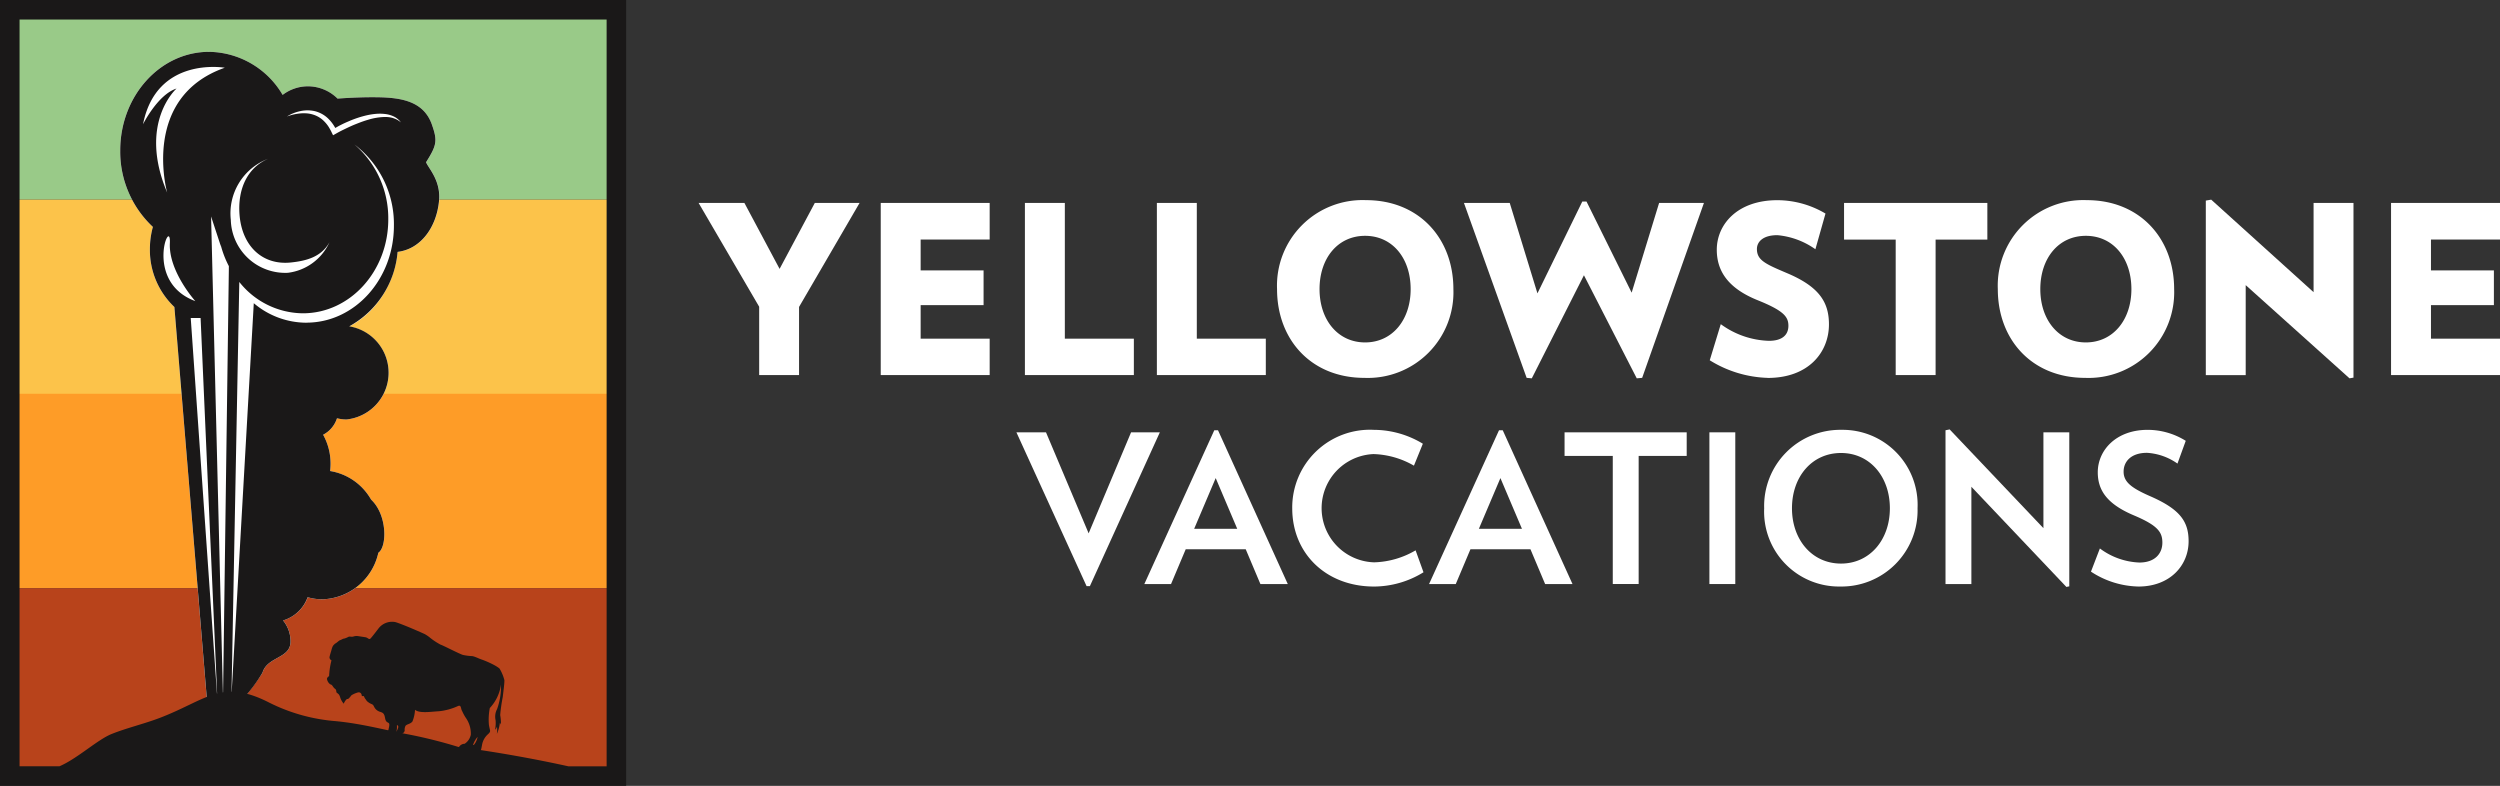 <svg xmlns="http://www.w3.org/2000/svg" width="221.564" height="69.648" viewBox="0 0 221.564 69.648"><rect x="0" y="0" width="221.564" height="69.648" fill="#333333" stroke="none"/><g transform="translate(-85.241 -81.603)"><path d="M151.834,50.74v6.036H148.3V50.721l-5.369-9.2h4.059l3.12,5.847,3.122-5.847H157.2Z" transform="translate(4.223 58.066)" fill="#fff"/><path d="M180.205,56.776V41.523h9.654v3.246h-6.117V47.5h5.577v3.079h-5.577v2.976h6.117v3.226Z" transform="translate(-16.908 58.065)" fill="#fff"/><path d="M209.7,56.776V41.523h3.539V53.551h6.117v3.226Z" transform="translate(-33.626 58.065)" fill="#fff"/><path d="M236.7,56.776V41.523h3.539V53.551h6.116v3.226Z" transform="translate(-48.93 58.065)" fill="#fff"/><path d="M269.034,56.7c-4.722,0-7.741-3.392-7.741-7.865a7.583,7.583,0,0,1,7.887-7.886c4.7,0,7.742,3.391,7.742,7.886a7.59,7.59,0,0,1-7.888,7.865m.064-12.589c-2.415,0-4.039,1.977-4.039,4.724,0,2.725,1.624,4.723,4.039,4.723s4.036-2,4.036-4.723c0-2.747-1.621-4.724-4.036-4.724" transform="translate(-62.873 58.392)" fill="#fff"/><path d="M315.326,56.862l-.479.042-4.681-9.135-4.62,9.135-.458-.042-5.555-15.5h4.058l2.454,8.012,3.975-8.137h.375l4,8.074,2.433-7.949H320.8Z" transform="translate(-84.548 58.229)" fill="#fff"/><path d="M354.964,56.7a10.281,10.281,0,0,1-5.139-1.56l.978-3.2a7.6,7.6,0,0,0,4.266,1.477c1.248,0,1.727-.582,1.727-1.332,0-.791-.4-1.332-2.727-2.268-2.684-1.082-3.62-2.643-3.62-4.474,0-2.226,1.809-4.39,5.368-4.39a8.378,8.378,0,0,1,4.266,1.185l-.895,3.163a6.877,6.877,0,0,0-3.371-1.248c-1.29,0-1.811.6-1.811,1.228,0,1,.77,1.332,2.684,2.144,2.851,1.207,3.7,2.581,3.7,4.537,0,2.435-1.769,4.744-5.431,4.744" transform="translate(-113.057 58.392)" fill="#fff"/><path d="M385.414,44.769V56.776h-3.537V44.769H377.3V41.523h12.7v3.246Z" transform="translate(-128.629 58.066)" fill="#fff"/><path d="M416.507,56.7c-4.725,0-7.742-3.392-7.742-7.865a7.583,7.583,0,0,1,7.887-7.886c4.7,0,7.741,3.391,7.741,7.886a7.589,7.589,0,0,1-7.886,7.865m.061-12.589c-2.413,0-4.036,1.977-4.036,4.724,0,2.725,1.623,4.723,4.036,4.723s4.037-2,4.037-4.723c0-2.747-1.623-4.724-4.037-4.724" transform="translate(-146.467 58.392)" fill="#fff"/><path d="M464.062,56.686l-9.2-8.261V56.4h-3.536V40.933l.478-.083,9.073,8.2V41.142h3.537V56.623Z" transform="translate(-170.594 58.447)" fill="#fff"/><path d="M489.225,56.776V41.523h9.656v3.246h-6.118V47.5h5.577v3.079h-5.577v2.976h6.118v3.226Z" transform="translate(-192.076 58.065)" fill="#fff"/><path d="M214.476,102.088h-.294l-6.218-13.631h2.622l3.779,8.952,3.761-8.952h2.55Z" transform="translate(-32.643 31.461)" fill="#fff"/><path d="M244.42,101.663l-1.3-3.081H237.8l-1.3,3.081h-2.367l6.2-13.63h.33l6.184,13.63Zm-3.962-9.392-1.908,4.494h3.815Z" transform="translate(-47.475 31.702)" fill="#fff"/><path d="M271.646,101.835c-4.256,0-7.247-2.935-7.247-6.933a6.888,6.888,0,0,1,7.247-6.954,8.4,8.4,0,0,1,4.329,1.231l-.79,1.944a7.6,7.6,0,0,0-3.577-1.027,4.8,4.8,0,0,0,.055,9.594,7.649,7.649,0,0,0,3.669-1.063l.7,1.944a8.4,8.4,0,0,1-4.383,1.265" transform="translate(-64.633 31.75)" fill="#fff"/><path d="M302.676,101.663l-1.3-3.081h-5.32l-1.3,3.081h-2.367l6.2-13.63h.33l6.183,13.63Zm-3.963-9.392-1.908,4.494h3.816Z" transform="translate(-80.497 31.702)" fill="#fff"/><path d="M326.686,90.548V101.9h-2.294V90.548h-4.273v-2.09h10.824v2.09Z" transform="translate(-96.218 31.461)" fill="#fff"/><rect width="2.294" height="13.446" transform="translate(236.738 119.918)" fill="#fff"/><path d="M367.7,101.834a6.638,6.638,0,0,1-6.733-6.933,6.749,6.749,0,0,1,6.862-6.954,6.645,6.645,0,0,1,6.731,6.954,6.743,6.743,0,0,1-6.86,6.933M367.778,90c-2.569,0-4.347,2.091-4.347,4.9,0,2.788,1.779,4.9,4.347,4.9,2.55,0,4.329-2.109,4.329-4.9,0-2.807-1.779-4.9-4.329-4.9" transform="translate(-119.375 31.75)" fill="#fff"/><path d="M408.776,101.823l-8.42-8.878v8.621h-2.293V87.937l.368-.074,8.309,8.75V88.121h2.293v13.648Z" transform="translate(-140.4 31.798)" fill="#fff"/><path d="M432.045,101.835a7.923,7.923,0,0,1-4.22-1.32l.79-2.055a6.228,6.228,0,0,0,3.5,1.248c1.413,0,2.038-.826,2.038-1.762s-.405-1.523-2.532-2.421c-2.348-.991-3.193-2.2-3.193-3.816,0-1.944,1.615-3.761,4.422-3.761a6.39,6.39,0,0,1,3.375.973l-.734,2.018a5.211,5.211,0,0,0-2.7-.954c-1.412,0-2.073.771-2.073,1.669s.661,1.431,2.33,2.165c2.66,1.156,3.43,2.238,3.43,4,0,2.164-1.67,4.016-4.439,4.016" transform="translate(-157.271 31.75)" fill="#fff"/><rect width="54.037" height="17.233" transform="translate(85.97 82.064)" fill="#99ca88"/><path d="M0,0H54.037V17.233H0Z" transform="translate(85.97 99.297)" fill="#fcc34a"/><path d="M0,0H54.037V17.233H0Z" transform="translate(85.97 116.5)" fill="#fe9c27"/><path d="M0,0H54.037V17.233H0Z" transform="translate(85.97 133.733)" fill="#b8431b"/><path d="M82.243,135.478a14.143,14.143,0,0,1,.227-1.6c.027-.255.159-1.2.146-1.506a3.934,3.934,0,0,0-.4-.974c-.023-.09-.408-.309-.58-.4a8.854,8.854,0,0,0-.992-.436c-.259-.077-.553-.245-.851-.315a4.789,4.789,0,0,1-.858-.108c-.4-.135-1.8-.868-1.967-.906a5.789,5.789,0,0,1-.918-.6,3.05,3.05,0,0,0-.514-.35c-.207-.094-1.785-.8-2.561-1.048a1.517,1.517,0,0,0-1.546.6c-.154.2-.463.607-.643.813s-.229-.035-.494-.076l-.59-.091c-.409-.063-.418.072-.672.045s-.172,0-.435.106-.176.023-.39.136-.113.007-.38.225-.147.076-.263.193-.185.157-.288.584c0,0-.083.258-.146.507a.279.279,0,0,0,.164.336,6.915,6.915,0,0,0-.211,1.412.322.322,0,0,0-.19.235.736.736,0,0,0,.267.467c.107.065.089.019.165.087s.124.2.249.3.13.118.146.256.049.118.148.2.143.151.213.378a1.554,1.554,0,0,0,.3.515,1.129,1.129,0,0,1,.207-.344c.11-.113.069-.051.166-.079s.281-.3.315-.327a2.131,2.131,0,0,1,.58-.25.256.256,0,0,1,.316.228c.042.173.05.076.147.091s.087.149.172.242.089.18.273.308a1.246,1.246,0,0,0,.289.162c.177.088.125.068.28.339a.864.864,0,0,0,.529.364c.144.065.309.078.383.515s.25.377.344.484-.012.4-.04.585-.437.309-.437.309a.784.784,0,0,0-.644.385,1.458,1.458,0,0,0,1.108.258.292.292,0,0,0,.269-.245c.733.206.837.066.831-.114a.348.348,0,0,1,.123-.277.4.4,0,0,0,.191-.242.739.739,0,0,1,.065-.415c.1-.17.457-.169.624-.41a3.21,3.21,0,0,0,.225-1.024c.416.335,1.416.163,2.155.123a5.362,5.362,0,0,0,1.675-.469c.287-.1.214.255.343.447a3.965,3.965,0,0,0,.336.618,2.421,2.421,0,0,1,.436,1.49,1.256,1.256,0,0,1-.548.8.586.586,0,0,0-.526.338.675.675,0,0,0,.454.211c-.156.131-.085.234-.085.234a1.2,1.2,0,0,0,1.15.091c.137-.053.118-.166.286-.215s.165-.03.262-.545a1.631,1.631,0,0,1,.552-.981c.263-.267.152-.229.058-.823a5.322,5.322,0,0,1,.081-1.478,3.8,3.8,0,0,0,.99-2.07,5.894,5.894,0,0,1-.346,2.163,1.437,1.437,0,0,0-.13,1,3.216,3.216,0,0,1-.049.837.667.667,0,0,0,.173-.292,2.763,2.763,0,0,1-.013.655,3.255,3.255,0,0,0,.269-1l.088.171a3.742,3.742,0,0,0-.062-.835m-9.082,1.228a1.042,1.042,0,0,1-.166.277c.136-.169.093-.581.094-.613l.068.01c.037.056.1.1,0,.326M79.9,138.13s-.013-.019-.063-.018a2.1,2.1,0,0,1,.405-.71,1.533,1.533,0,0,1-.343.728" transform="translate(47.327 9.506)" fill="#1a1818"/><path d="M52.209,17.056c-.716-2.024-2.6-2.4-4.864-2.426-1.209-.016-2.382.04-3.5.119a3.743,3.743,0,0,0-2.624-1.088,3.7,3.7,0,0,0-2.243.762,7.688,7.688,0,0,0-6.512-3.818c-4.351,0-7.879,3.913-7.879,8.741a9.127,9.127,0,0,0,2.894,6.774,7.379,7.379,0,0,0-.266,1.969,6.956,6.956,0,0,0,2.171,5.129l2.94,35.471h3l2.3-34.319a6.929,6.929,0,0,0,4.1,1.349c3.857,0,7.033-3.228,7.459-7.381,2.065-.249,3.462-2.2,3.674-4.552.161-1.8-.974-2.888-1.154-3.4.938-1.492,1.024-1.875.513-3.325" transform="translate(71.306 75.591)" fill="#fff"/><path d="M48.8,96.244V99a17.983,17.983,0,0,0,2.128-2.754c.435-1.443,2.484-1.232,2.484-2.755a2.928,2.928,0,0,0-.662-1.873,3.318,3.318,0,0,0,2.184-2.056,4.662,4.662,0,0,0,1.315.186,5.252,5.252,0,0,0,4.946-4.124c.777-.527.809-3.348-.645-4.713a5.123,5.123,0,0,0-3.627-2.528,5.671,5.671,0,0,0,.038-.639,5.281,5.281,0,0,0-.66-2.579A2.5,2.5,0,0,0,57.53,73.7a3.378,3.378,0,0,0,.844.108,4.156,4.156,0,0,0,0-8.268,3.366,3.366,0,0,0-1.163.207,7.911,7.911,0,0,1-3.73-.191,17.247,17.247,0,0,0-2.744-.933Z" transform="translate(57.58 44.971)" fill="#fff"/><path d="M29.267,18.771c1.19-6.062,7.245-5.006,7.245-5.006-7.48,2.635-5.106,11.07-5.106,11.07-2.612-6.193.831-9.227.831-9.227-1.661.53-2.97,3.163-2.97,3.163" transform="translate(68.651 73.84)" fill="#fff"/><path d="M51.7,20.382c.938-1.492,1.024-1.876.513-3.325-.716-2.024-2.6-2.4-4.864-2.426-1.209-.015-2.382.04-3.5.119a3.743,3.743,0,0,0-2.624-1.088,3.7,3.7,0,0,0-2.243.762,7.688,7.688,0,0,0-6.512-3.818c-4.351,0-7.879,3.913-7.879,8.741a9.127,9.127,0,0,0,2.894,6.774,7.379,7.379,0,0,0-.266,1.969,6.956,6.956,0,0,0,2.171,5.13l2.94,35.471h3l.043-.642A13.7,13.7,0,0,0,37.2,65.624c.435-1.443,2.484-1.232,2.484-2.755A2.926,2.926,0,0,0,39.021,61,3.317,3.317,0,0,0,41.2,58.94a4.669,4.669,0,0,0,1.315.186A5.252,5.252,0,0,0,47.466,55c.777-.527.809-3.348-.645-4.713a5.121,5.121,0,0,0-3.627-2.528,5.685,5.685,0,0,0,.038-.639,5.281,5.281,0,0,0-.66-2.579A2.5,2.5,0,0,0,43.8,43.08a3.378,3.378,0,0,0,.844.108,4.166,4.166,0,0,0,.241-8.254,8.323,8.323,0,0,0,4.288-6.6c2.065-.249,3.462-2.2,3.674-4.552.161-1.8-.974-2.889-1.154-3.4M26.612,17.021c1.19-6.062,7.245-5.006,7.245-5.006-7.48,2.635-5.106,11.07-5.106,11.07-2.612-6.193.831-9.227.831-9.227-1.661.529-2.97,3.163-2.97,3.163m2.377,10.544c-.119,2.5,2.258,5.135,2.258,5.135-4.634-1.712-2.14-7.64-2.258-5.135m1.85,6.632h.874L33.2,68Zm3.376-4.214L33.7,67.859,32.642,25.194l.883,2.688c-.016-.077-.032-.152-.047-.231a8.759,8.759,0,0,0,.739,1.945Zm3.522-9.915c-1.858.774-2.757,2.677-2.572,4.992.225,2.772,2.033,4.462,4.514,4.218,1.462-.148,2.738-.512,3.458-1.8a4.668,4.668,0,0,1-3.69,2.711A4.825,4.825,0,0,1,34.391,25.5a5.176,5.176,0,0,1,3.344-5.43m3.357,14.543a7.239,7.239,0,0,1-4.665-1.73L34.447,67.719,35.143,31a7.262,7.262,0,0,0,5.635,2.778c4.179,0,7.568-3.73,7.568-8.326a8.616,8.616,0,0,0-3-6.637,8.857,8.857,0,0,1,3.5,7.192c0,4.751-3.47,8.6-7.753,8.6m7.7-18.127a2.5,2.5,0,0,0-.753-.1,5.465,5.465,0,0,0-1.511.255c-.248.071-.493.156-.735.249s-.484.188-.722.294-.471.22-.706.333-.468.237-.687.363L43.453,18l-.112-.229a4.887,4.887,0,0,0-.281-.516A2.886,2.886,0,0,0,42.7,16.8a2.344,2.344,0,0,0-.96-.614c-.092-.03-.186-.057-.282-.078a2.727,2.727,0,0,0-.293-.045,3.561,3.561,0,0,0-.6,0,4.44,4.44,0,0,0-1.2.275,3.588,3.588,0,0,1,1.17-.474,2.942,2.942,0,0,1,1.3,0A2.6,2.6,0,0,1,43,16.5a3.411,3.411,0,0,1,.433.506,3.607,3.607,0,0,1,.215.347c.165-.093.328-.187.5-.272.239-.124.486-.233.734-.338a9.251,9.251,0,0,1,1.541-.509,6.182,6.182,0,0,1,.809-.129,3.858,3.858,0,0,1,.824.01,2.413,2.413,0,0,1,.795.227,1.7,1.7,0,0,1,.619.521,1.835,1.835,0,0,0-.678-.376" transform="translate(71.306 75.591)" fill="#1a1818"/><path d="M0,69.648H55.494V0H0ZM1.733,1.733H53.762V67.915H50.372c-2.4-.53-5.838-1.2-9.762-1.721a43.1,43.1,0,0,0-4.374-1.1c-2.255-.418-4.116-.952-6.458-1.18a15.913,15.913,0,0,1-5.915-1.643c-4.239-2.171-5.57-.224-9.71,1.356-1.392.531-2.9.88-4.25,1.419-1.257.5-3.049,2.187-4.63,2.864H1.733Z" transform="translate(85.241 81.603)" fill="#1a1818"/></g></svg>